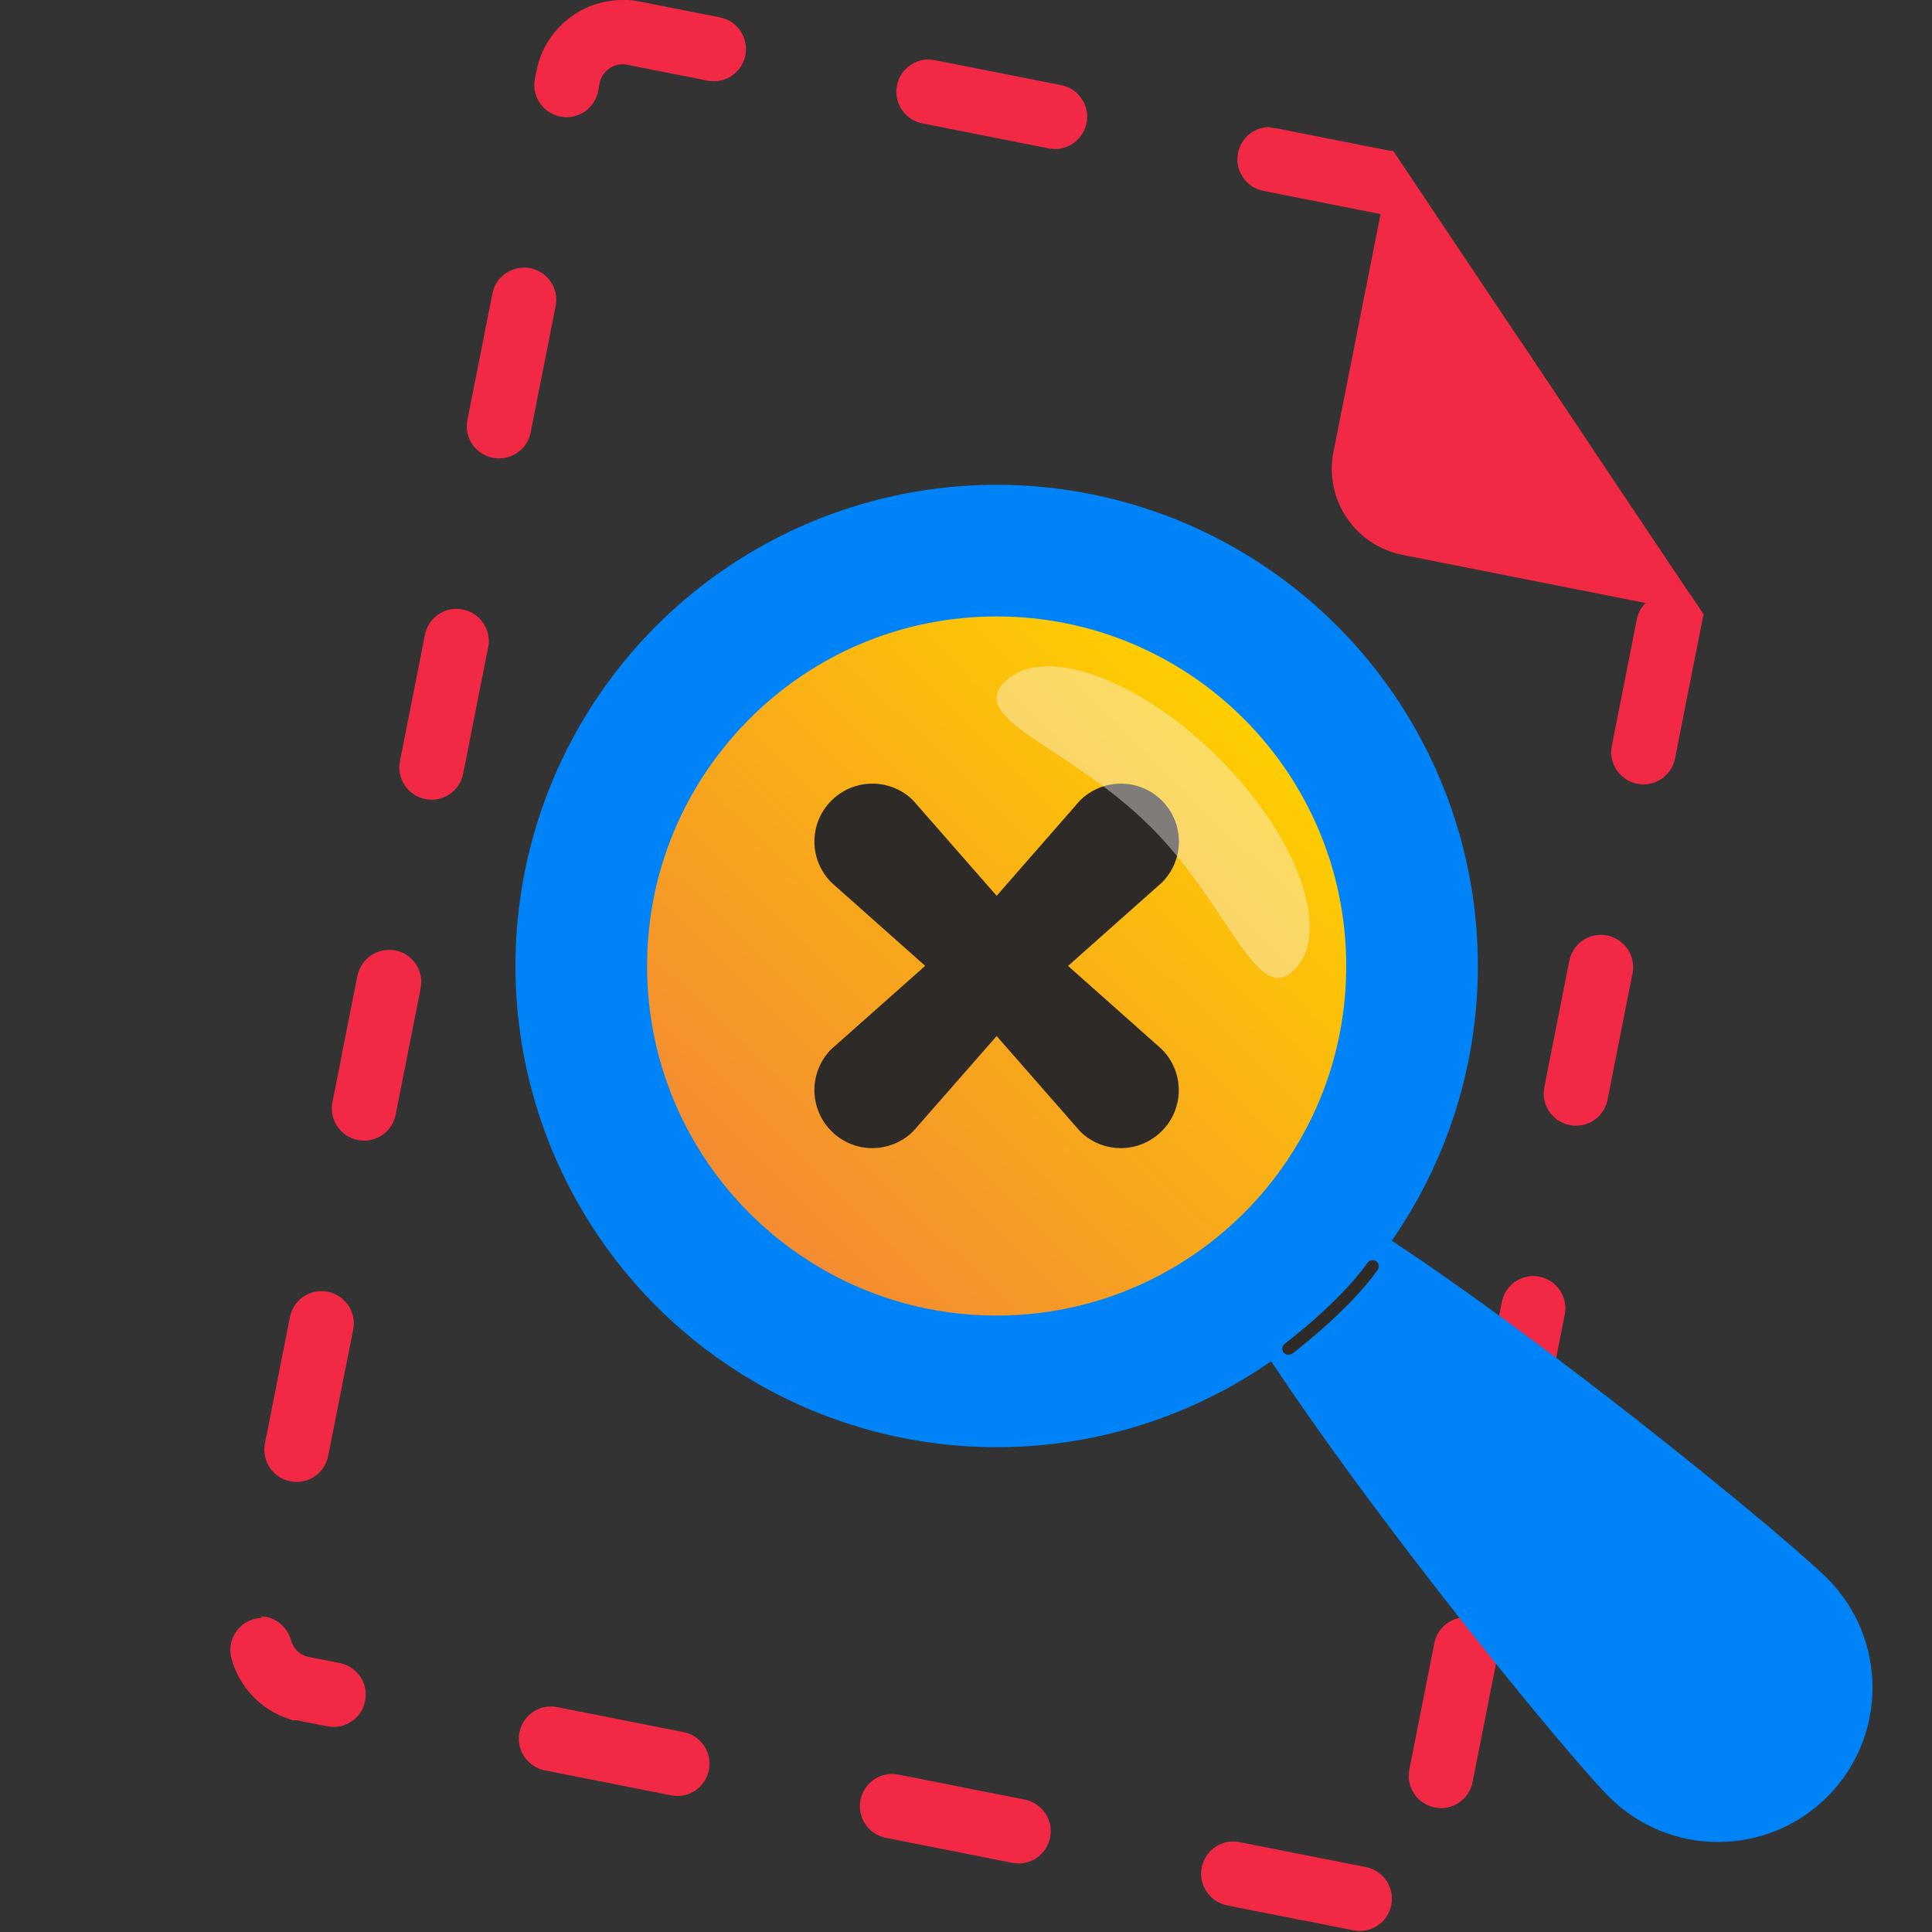<?xml version="1.0" encoding="utf-8"?>
<svg xmlns="http://www.w3.org/2000/svg" xmlns:xlink="http://www.w3.org/1999/xlink" viewBox="0 0 150 150">
  <rect x="0" y="0" width="150" height="150" fill="#333333" stroke="none"/>
  <defs>
    <style>
      .e {
        fill: url(#d);
      }

      .f {
        fill: #f22945;
      }

      .g, .h {
        fill: none;
      }

      .h {
        stroke: #2e2a27;
        stroke-linecap: round;
        stroke-miterlimit: 10;
        stroke-width: .96px;
      }

      .i {
        isolation: isolate;
      }

      .j {
        fill: #2e2a27;
      }

      .k {
        fill: #0083f7;
      }

      .l {
        fill: #f7f7f5;
        mix-blend-mode: overlay;
        opacity: .4;
      }
    </style>
    <linearGradient id="d" data-name="Gradiente sem nome 7" x1="58.93" y1="93.87" x2="96.21" y2="55.73" gradientUnits="userSpaceOnUse">
      <stop offset="0" stop-color="#f48c31"/>
      <stop offset="1" stop-color="#fece00"/>
    </linearGradient>
  </defs>
  <g class="i">
    <g id="b" data-name="Camada 2">
      <g id="c" data-name="Camada 1">
        <g>
          <path class="f" d="M40.68,20.78c-1.17,0-2.21.82-2.45,2.01l-1.94,9.82c-.27,1.35.61,2.67,1.97,2.93.16.03.33.05.49.05,1.17,0,2.21-.82,2.45-2.02l1.94-9.81c.27-1.35-.61-2.67-1.97-2.94-.16-.03-.33-.05-.49-.05h0ZM35.44,47.27c-1.17,0-2.21.82-2.45,2.02l-1.94,9.81c-.27,1.35.61,2.67,1.97,2.94.16.03.33.05.49.05,1.17,0,2.21-.82,2.45-2.02l1.94-9.81c.27-1.35-.61-2.67-1.97-2.94-.16-.03-.33-.05-.49-.05h0ZM30.2,73.75c-1.17,0-2.21.82-2.45,2.01l-1.17,5.89s0,.01,0,.02h0s0,.02,0,.02h0c-.41,2.07-.77,3.88-.77,3.88-.27,1.35.61,2.67,1.97,2.94.16.03.33.05.49.05,1.17,0,2.21-.82,2.45-2.02l1.94-9.81c.27-1.35-.61-2.67-1.97-2.94-.16-.03-.33-.05-.49-.05h0ZM24.96,100.24c-1.17,0-2.21.82-2.45,2.02l-1.94,9.81c-.27,1.35.61,2.67,1.97,2.94.16.03.33.05.49.05,1.17,0,2.21-.82,2.45-2.02l1.94-9.81c.27-1.35-.61-2.67-1.97-2.94-.16-.03-.33-.05-.49-.05h0ZM20.39,125.61c-.22,0-.44.03-.66.09-1.33.36-2.12,1.73-1.76,3.06.6,2.21,2.29,4.04,4.59,4.74h0c.05.02.1.03.16.05,0,0,0,0,0,0,.02,0,.03,0,.05.01h0s.01,0,.02,0c0,0,0,0,0,0,.01,0,.02,0,.03,0,0,0,0,0,0,0,0,0,.01,0,.02,0,0,0,0,0,0,0,.01,0,.02,0,.03,0,0,0,0,0,0,0,0,0,.01,0,.02,0,0,0,0,0,0,0,0,0,.01,0,.02,0h0s0,0,0,0c0,0,0,0,0,0,0,0,.01,0,.02,0,0,0,0,0,0,0,0,0,.01,0,.02,0,0,0,0,0,0,0,0,0,0,0,0,0,0,0,0,0,0,0,0,0,.01,0,.02,0,0,0,0,0,0,0,0,0,0,0,0,0h0s0,0,.01,0c0,0,0,0,0,0,0,0,0,0,0,0,0,0,0,0,0,0,0,0,.01,0,.02,0,0,0,0,0,0,0,0,0,0,0,0,0,0,0,0,0,0,0,0,0,0,0,0,0,0,0,0,0,0,0,0,0,0,0,0,0,0,0,0,0,0,0,0,0,0,0,0,0,0,0,0,0,0,0,0,0,0,0,0,0,0,0,0,0,0,0,0,0,.01,0,.02,0,0,0,0,0,0,0,0,0,0,0,0,0,0,0,0,0,0,0,0,0,0,0,0,0,0,0,0,0,0,0,0,0,0,0,0,0,0,0,0,0,0,0,0,0,0,0,0,0,0,0,0,0,0,0,0,0,0,0,0,0,0,0,0,0,0,0,0,0,0,0,0,0,0,0,0,0,0,0,0,0,0,0,0,0,0,0,0,0,0,0,0,0,0,0,0,0,0,0,0,0,0,0,0,0,0,0,0,0h0l2.39.47c.16.03.33.05.49.05,1.17,0,2.21-.82,2.45-2.02.27-1.35-.61-2.67-1.97-2.94l-2.39-.47c-.81-.16-1.26-.78-1.4-1.31-.3-1.11-1.31-1.85-2.41-1.85h0ZM42.78,132.49c-1.17,0-2.21.82-2.45,2.02-.27,1.35.61,2.66,1.96,2.94l9.82,1.94c.16.03.32.05.48.05,1.17,0,2.21-.82,2.45-2.02.27-1.35-.61-2.67-1.97-2.94l-9.81-1.94c-.16-.03-.33-.05-.49-.05h0ZM69.26,137.73c-1.17,0-2.21.82-2.45,2.02-.27,1.35.61,2.67,1.97,2.94l9.81,1.94c.16.03.33.05.49.05,1.17,0,2.21-.82,2.45-2.02.27-1.35-.61-2.67-1.97-2.94l-9.81-1.94c-.16-.03-.33-.05-.49-.05h0ZM95.75,142.97c-1.17,0-2.21.82-2.45,2.02-.27,1.35.61,2.66,1.96,2.94l5.9,1.17s.03,0,.04,0h0c2.07.41,3.88.77,3.88.77.16.03.33.05.49.05,1.17,0,2.21-.82,2.45-2.02.27-1.35-.61-2.67-1.97-2.94l-9.81-1.94c-.16-.03-.33-.05-.49-.05h0ZM113.81,125.56c-1.17,0-2.21.82-2.45,2.02l-1.94,9.81c-.27,1.35.61,2.67,1.97,2.94.16.03.33.05.49.05,1.17,0,2.21-.82,2.45-2.01l1.94-9.82c.27-1.35-.61-2.67-1.97-2.94-.16-.03-.33-.05-.49-.05h0ZM119.05,99.07c-1.17,0-2.21.82-2.45,2.02l-1.94,9.81c-.27,1.35.61,2.67,1.97,2.94.16.03.33.05.49.05,1.17,0,2.21-.82,2.45-2.02,0,0,.56-2.85,1.08-5.48h0s0-.02,0-.03h0s0-.02,0-.03h0s0-.01,0-.02h0s0,0,0-.01l.84-4.25c.26-1.35-.62-2.66-1.97-2.93-.16-.03-.33-.05-.49-.05h0ZM124.29,72.58c-1.17,0-2.21.82-2.45,2.02l-1.94,9.81c-.27,1.35.61,2.67,1.97,2.94.16.03.33.05.49.05,1.17,0,2.21-.82,2.45-2.02,0,0,.45-2.29.92-4.66l1.02-5.16c.26-1.35-.62-2.66-1.97-2.93-.16-.03-.33-.05-.49-.05h0ZM115.94,25.33c-.48,0-.96.14-1.39.42-1.15.77-1.45,2.32-.69,3.47l5.56,8.31c.48.72,1.27,1.11,2.08,1.11.48,0,.96-.14,1.39-.42,1.15-.77,1.45-2.32.69-3.47l-5.56-8.31c-.48-.72-1.27-1.11-2.08-1.11h0ZM98.57,9.86c-1.17,0-2.21.82-2.45,2.02-.27,1.35.61,2.67,1.97,2.94l9.09,1.8c.32.06.65.1.97.1,1,0,1.96-.3,2.78-.85l-2.78-4.15h0s0,0,0,0h0s0,0,0,0h0,0,0s-.04,0-.1-.02h0s-.01,0-.02,0h0s-.02,0-.02,0h0s-.03,0-.05,0h0s-.01,0-.02,0h0s0,0,0,0h0s0,0,0,0h0s0,0,0,0h0s-.01,0-.02,0h0s-.01,0-.02,0h0s0,0,0,0h0s0,0,0,0h0s0,0,0,0h0s0,0-.01,0h0s0,0,0,0h0s0,0,0,0h0s0,0,0,0h0s0,0,0,0l-8.75-1.73c-.16-.03-.32-.05-.48-.05h0ZM72.09,4.62c-1.17,0-2.21.82-2.45,2.02-.27,1.35.61,2.67,1.97,2.94l9.81,1.94c.16.03.33.05.49.05,1.17,0,2.21-.82,2.45-2.02.27-1.35-.61-2.67-1.97-2.94,0,0-2.28-.45-4.64-.92l-5.17-1.02c-.16-.03-.32-.05-.48-.05h0ZM48.33,0c-3.18,0-6.03,2.25-6.67,5.48h0l-.13.63c-.27,1.35.61,2.67,1.97,2.94.16.03.33.05.49.05,1.17,0,2.21-.82,2.45-2.02l.12-.63c.17-.84.91-1.46,1.77-1.46h0c.12,0,.24.01.36.04l6.24,1.23c.16.03.33.05.49.05,1.17,0,2.21-.82,2.45-2.02.27-1.35-.61-2.67-1.97-2.94l-6.24-1.23h0c-.45-.09-.89-.13-1.33-.13h0ZM129.82,45.76c-.19,0-.38.02-.56.06-.61.14-1.11.49-1.46.96-.36.34-.62.8-.72,1.32l-1.94,9.81c-.27,1.35.61,2.67,1.97,2.94.16.03.33.05.49.05,1.17,0,2.21-.82,2.45-2.02,0,0,.69-3.47,1.24-6.28h0l.97-4.91-.99-1.48c-.42-.29-.92-.46-1.44-.46h0ZM132.26,47.7h0s0,0,0,0h0Z"/>
          <path class="f" d="M132.26,47.71l-23.37-4.63c-3.69-.73-6.09-4.31-5.36-8l4.63-23.37"/>
          <circle class="k" cx="77.38" cy="75" r="37.36"/>
          <path class="k" d="M141.87,122.55c4.68,4.68,4.68,12.27,0,16.95s-12.27,4.68-16.95,0-37.91-45.5-33.23-50.18,45.5,28.55,50.18,33.23Z"/>
          <path class="e" d="M104.52,75c0,3.61-.7,7.05-1.98,10.2-1.85,4.56-4.9,8.49-8.76,11.42-4.56,3.46-10.24,5.52-16.4,5.52-14.99,0-27.14-12.15-27.14-27.14,0-6.16,2.05-11.84,5.52-16.4,2.93-3.86,6.86-6.91,11.42-8.76,3.15-1.28,6.59-1.98,10.2-1.98,14.99,0,27.14,12.15,27.14,27.14Z"/>
          <path class="h" d="M100.04,104.71s4.22-3.16,6.53-6.39"/>
          <path class="j" d="M82.93,75l7.27,6.46c1.76,1.76,1.76,4.61,0,6.36h0c-1.76,1.76-4.61,1.76-6.36,0l-6.46-7.38-6.47,7.38c-1.76,1.76-4.61,1.76-6.36,0h0c-1.76-1.76-1.76-4.61,0-6.37l7.28-6.46-7.28-6.47c-1.76-1.76-1.76-4.61,0-6.36h0c1.76-1.76,4.61-1.76,6.36,0l6.47,7.39,6.46-7.39c1.76-1.76,4.61-1.76,6.37,0h0c1.76,1.76,1.76,4.61,0,6.36l-7.28,6.47Z"/>
          <path class="l" d="M89.25,64.12c-6.21-6.17-14.17-8.23-11.25-11.18,2.93-2.94,10.33-.33,16.55,5.84,6.21,6.17,8.88,13.56,5.95,16.51-2.93,2.94-5.04-5-11.25-11.18Z"/>
          <rect class="g" y="0" width="150" height="150"/>
        </g>
      </g>
    </g>
  </g>
</svg>